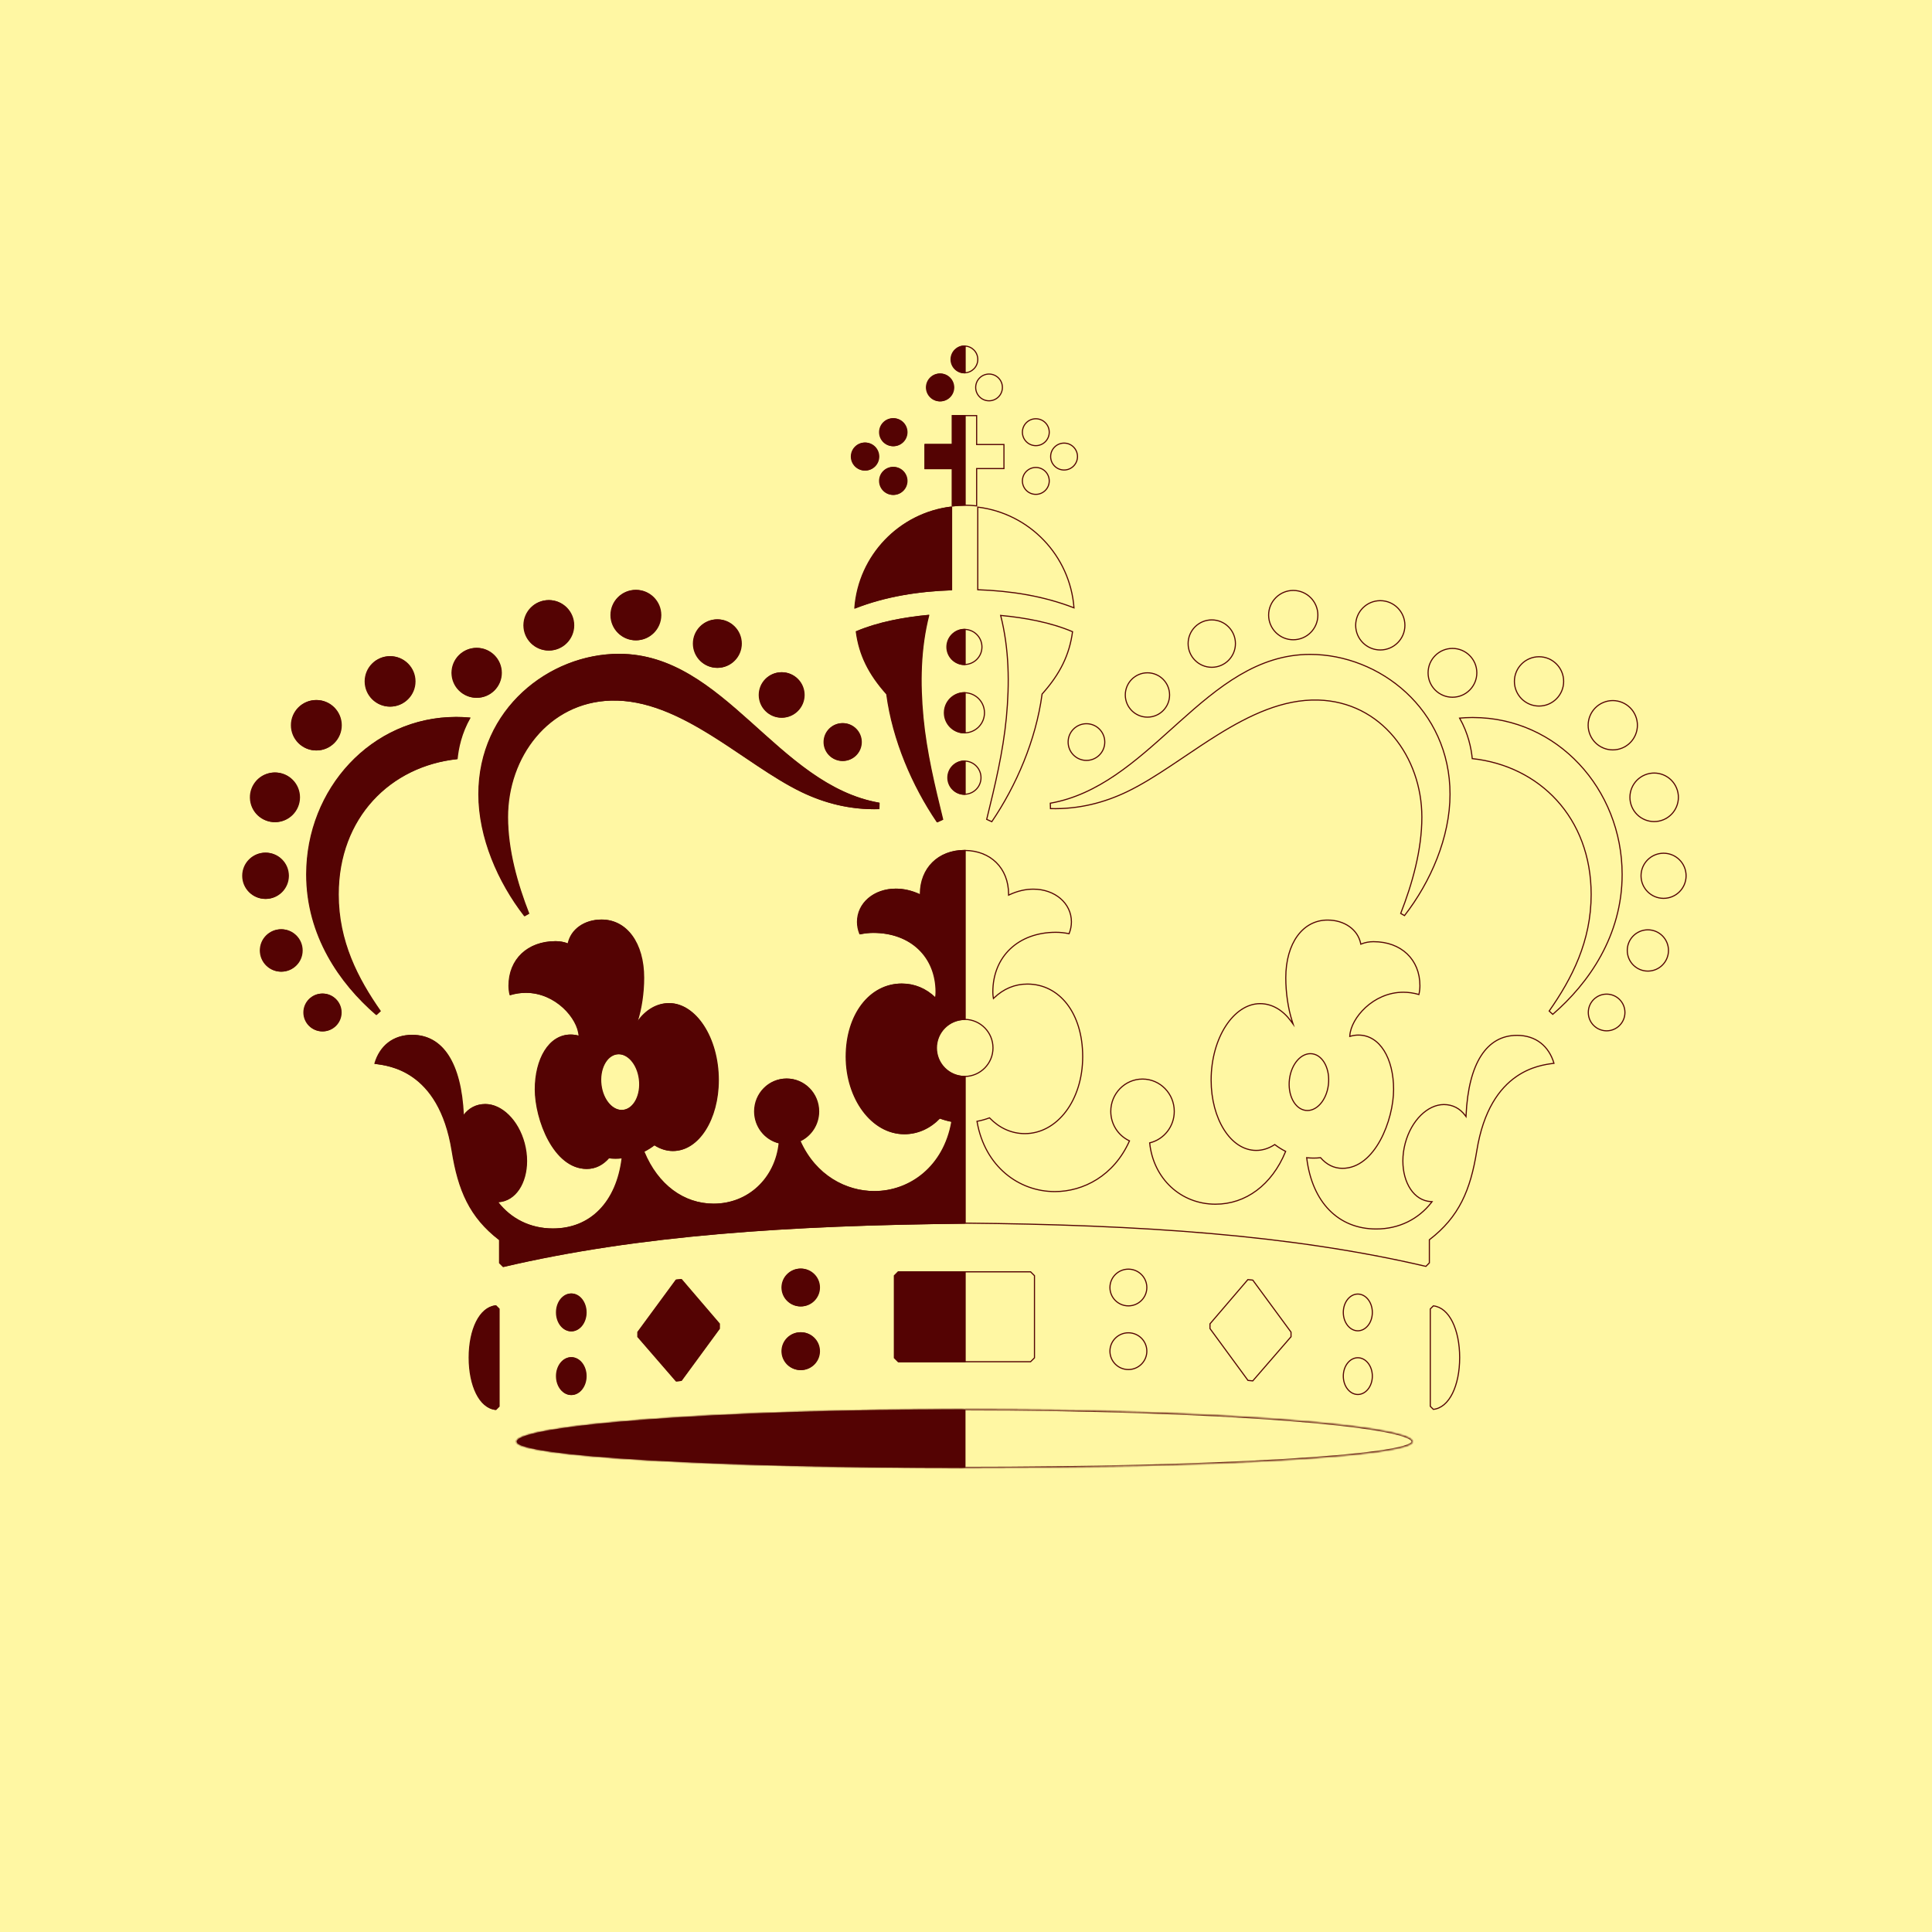 <svg width="915" height="915" viewBox="0 0 915 915" fill="none" xmlns="http://www.w3.org/2000/svg">
<rect width="915" height="915" fill="#FFF7A3"/>
<g clip-path="url(#clip0_4442_16930)">
<path d="M235.012 667.764L236.635 666.139V619.822L235.012 618.197C227.11 618.95 222.185 629.749 222.185 642.98C222.185 656.212 227.103 667.044 235.012 667.771V667.764ZM340.969 629.306V626.881L322.868 605.745L320.287 606.016L302.054 630.82V633.179L320.327 654.275L322.848 654.011L340.962 629.3L340.969 629.306ZM405.496 299.02C406.942 310.163 411.398 319.257 419.96 328.834C422.878 350.69 432.304 372.433 443.942 389.504L446.755 388.216C442.8 372.149 438.958 356.195 437.394 339.924C435.843 323.5 436.06 307.136 440.18 291.175C428.383 292.272 415.999 294.526 405.49 299.02H405.496ZM149.941 355.422C156.529 355.422 161.869 350.075 161.869 343.479C161.869 336.883 156.529 331.537 149.941 331.537C143.353 331.537 138.012 336.883 138.012 343.479C138.012 350.075 143.353 355.422 149.941 355.422ZM130.341 389.372C136.831 389.372 142.085 384.105 142.085 377.615C142.085 371.125 136.831 365.857 130.341 365.857C123.852 365.857 118.598 371.125 118.598 377.615C118.598 384.105 123.859 389.372 130.341 389.372ZM184.868 334.656C191.456 334.656 196.797 329.309 196.797 322.714C196.797 316.118 191.456 310.771 184.868 310.771C178.28 310.771 172.94 316.118 172.94 322.714C172.94 329.309 178.28 334.656 184.868 334.656ZM125.886 425.729C131.926 425.729 136.824 420.825 136.824 414.777C136.824 408.73 131.926 403.826 125.886 403.826C119.845 403.826 114.947 408.73 114.947 414.777C114.947 420.825 119.845 425.729 125.886 425.729ZM225.869 330.479C232.391 330.479 237.678 325.185 237.678 318.656C237.678 312.126 232.391 306.832 225.869 306.832C219.347 306.832 214.059 312.126 214.059 318.656C214.059 325.185 219.347 330.479 225.869 330.479ZM260.044 308.094C266.632 308.094 271.966 302.748 271.966 296.159C271.966 289.569 266.625 284.216 260.044 284.216C253.462 284.216 248.115 289.563 248.115 296.159C248.115 302.754 253.456 308.094 260.044 308.094ZM133.319 460.188C138.857 460.188 143.346 455.694 143.346 450.149C143.346 444.604 138.857 440.11 133.319 440.11C127.78 440.11 123.291 444.604 123.291 450.149C123.291 455.694 127.78 460.188 133.319 460.188ZM301.275 303.257C307.863 303.257 313.204 297.91 313.204 291.314C313.204 284.718 307.863 279.372 301.275 279.372C294.687 279.372 289.347 284.718 289.347 291.314C289.347 297.91 294.687 303.257 301.275 303.257ZM178.372 480.749L180.412 478.865C169.586 463.413 160.443 445.833 160.443 423.62C160.443 387.198 185.04 362.837 216.733 359.519C217.195 354.582 218.647 347.26 222.911 339.871C220.641 339.653 218.389 339.547 216.165 339.547C176.141 339.547 145.234 373.544 145.234 414.13C145.234 443.315 161.216 465.978 178.366 480.742L178.372 480.749ZM409.807 222.864C413.471 222.864 416.435 219.897 416.435 216.229C416.435 212.561 413.471 209.593 409.807 209.593C406.143 209.593 403.186 212.561 403.186 216.229C403.186 219.897 406.15 222.864 409.807 222.864ZM423.181 211.332C426.845 211.332 429.809 208.364 429.809 204.696C429.809 201.028 426.845 198.061 423.181 198.061C419.518 198.061 416.56 201.028 416.56 204.696C416.56 208.364 419.524 211.332 423.181 211.332ZM445.348 190.097C448.992 190.097 451.943 187.143 451.943 183.494C451.943 179.846 448.992 176.892 445.348 176.892C441.705 176.892 438.754 179.846 438.754 183.494C438.754 187.143 441.705 190.097 445.348 190.097ZM152.858 488.468C157.796 488.468 161.803 484.456 161.803 479.513C161.803 474.569 157.796 470.558 152.858 470.558C147.921 470.558 143.914 474.569 143.914 479.513C143.914 484.456 147.921 488.468 152.858 488.468ZM339.86 316.296C346.197 316.296 351.333 311.154 351.333 304.81C351.333 298.465 346.197 293.323 339.86 293.323C333.523 293.323 328.387 298.465 328.387 304.81C328.387 311.154 333.523 316.296 339.86 316.296ZM423.181 234.391C426.845 234.391 429.809 231.423 429.809 227.755C429.809 224.087 426.845 221.12 423.181 221.12C419.518 221.12 416.56 224.087 416.56 227.755C416.56 231.423 419.524 234.391 423.181 234.391ZM450.946 239.876C452.735 239.671 455.336 239.513 457 239.513V196.574H450.946V210.261H438.014V222.197H450.946V239.876ZM450.946 279.563V239.876C426.086 242.738 406.526 263.054 404.81 288.281C419.511 282.498 435.262 280.072 450.946 279.563ZM248.511 433.97L250.716 432.721C245.158 418.558 240.629 402.504 240.629 386.973C240.629 358.64 259.813 332.654 289.452 331.808C322.703 330.863 352.495 362.051 379.831 375.183C390.611 380.364 402.77 383.616 416.514 383.213L416.606 380.179C368.074 371.759 343.233 309.654 293.294 309.654C260.301 309.654 226.773 335.793 226.773 376.134C226.773 396.708 236.022 417.91 248.524 433.97H248.511ZM370.325 339.904C376.266 339.904 381.078 335.086 381.078 329.138C381.078 323.189 376.266 318.371 370.325 318.371C364.384 318.371 359.571 323.189 359.571 329.138C359.571 335.086 364.384 339.904 370.325 339.904ZM399.212 360.392C404.15 360.392 408.157 356.387 408.157 351.436C408.157 346.486 404.156 342.481 399.212 342.481C394.268 342.481 390.267 346.486 390.267 351.436C390.267 356.387 394.268 360.392 399.212 360.392ZM295.473 525.604C290.528 526.338 285.795 521.051 284.897 513.8C284 506.55 287.281 500.08 292.225 499.346C297.169 498.613 301.902 503.9 302.8 511.15C303.698 518.4 300.417 524.871 295.473 525.604ZM270.685 630.529C274.632 630.529 277.828 626.517 277.828 621.561C277.828 616.604 274.626 612.592 270.685 612.592C266.744 612.592 263.542 616.604 263.542 621.561C263.542 626.517 266.744 630.529 270.685 630.529ZM270.685 660.693C274.632 660.693 277.828 656.681 277.828 651.724C277.828 646.767 274.626 642.756 270.685 642.756C266.744 642.756 263.542 646.767 263.542 651.724C263.542 656.681 266.744 660.693 270.685 660.693ZM379.349 618.725C384.32 618.725 388.353 614.714 388.353 609.764C388.353 604.813 384.32 600.802 379.349 600.802C374.378 600.802 370.345 604.813 370.345 609.764C370.345 614.714 374.378 618.725 379.349 618.725ZM379.349 648.889C384.32 648.889 388.353 644.877 388.353 639.921C388.353 634.964 384.32 630.952 379.349 630.952C374.378 630.952 370.345 634.964 370.345 639.921C370.345 644.877 374.378 648.889 379.349 648.889ZM677.364 666.132L678.988 667.758C686.896 667.031 691.814 656.218 691.814 642.967C691.814 629.716 686.89 618.937 678.988 618.183L677.364 619.809V666.125V666.132ZM573.031 629.3L591.145 654.011L593.666 654.275L611.939 633.179V630.82L593.706 606.016L591.125 605.745L573.024 626.881V629.306L573.031 629.3ZM508.503 299.014C497.994 294.52 485.61 292.259 473.813 291.169C477.932 307.13 478.15 323.493 476.599 339.917C475.034 356.188 471.199 372.143 467.238 388.209L470.051 389.498C481.689 372.427 491.122 350.683 494.033 328.827C502.595 319.244 507.051 310.15 508.496 299.014H508.503ZM764.065 355.422C770.654 355.422 775.994 350.075 775.994 343.479C775.994 336.883 770.654 331.537 764.065 331.537C757.477 331.537 752.137 336.883 752.137 343.479C752.137 350.075 757.477 355.422 764.065 355.422ZM783.658 389.372C790.147 389.372 795.402 384.105 795.402 377.615C795.402 371.125 790.147 365.857 783.658 365.857C777.169 365.857 771.914 371.125 771.914 377.615C771.914 384.105 777.169 389.372 783.658 389.372ZM729.131 334.656C735.719 334.656 741.06 329.309 741.06 322.714C741.06 316.118 735.719 310.771 729.131 310.771C722.543 310.771 717.203 316.118 717.203 322.714C717.203 329.309 722.543 334.656 729.131 334.656ZM788.114 425.729C794.154 425.729 799.052 420.825 799.052 414.777C799.052 408.73 794.154 403.826 788.114 403.826C782.074 403.826 777.176 408.73 777.176 414.777C777.176 420.825 782.074 425.729 788.114 425.729ZM688.131 330.479C694.653 330.479 699.94 325.185 699.94 318.656C699.94 312.126 694.653 306.832 688.131 306.832C681.609 306.832 676.321 312.126 676.321 318.656C676.321 325.185 681.609 330.479 688.131 330.479ZM653.956 308.094C660.544 308.094 665.884 302.748 665.884 296.159C665.884 289.569 660.544 284.216 653.956 284.216C647.368 284.216 642.034 289.563 642.034 296.159C642.034 302.754 647.374 308.094 653.956 308.094ZM780.687 460.188C786.226 460.188 790.715 455.694 790.715 450.149C790.715 444.604 786.226 440.11 780.687 440.11C775.149 440.11 770.66 444.604 770.66 450.149C770.66 455.694 775.149 460.188 780.687 460.188ZM612.731 303.257C619.319 303.257 624.659 297.91 624.659 291.314C624.659 284.718 619.319 279.372 612.731 279.372C606.143 279.372 600.802 284.718 600.802 291.314C600.802 297.91 606.143 303.257 612.731 303.257ZM733.594 478.865L735.634 480.749C752.784 465.984 768.766 443.322 768.766 414.136C768.766 373.55 737.858 339.553 697.835 339.553C695.61 339.553 693.366 339.659 691.088 339.877C695.353 347.26 696.811 354.582 697.267 359.526C728.966 362.837 753.556 387.204 753.556 423.627C753.556 445.84 744.413 463.42 733.587 478.872L733.594 478.865ZM504.192 222.864C507.849 222.864 510.813 219.897 510.813 216.229C510.813 212.561 507.849 209.593 504.192 209.593C500.535 209.593 497.565 212.561 497.565 216.229C497.565 219.897 500.529 222.864 504.192 222.864ZM457 176.833V163.621C453.356 163.621 450.405 166.575 450.405 170.224C450.405 173.872 453.356 176.826 457 176.826V176.833ZM457 163.628V176.833C460.644 176.833 463.594 173.878 463.594 170.23C463.594 166.582 460.644 163.628 457 163.628ZM490.818 211.338C494.475 211.338 497.439 208.371 497.439 204.703C497.439 201.035 494.475 198.067 490.818 198.067C487.161 198.067 484.19 201.035 484.19 204.703C484.19 208.371 487.154 211.338 490.818 211.338ZM468.651 190.103C472.295 190.103 475.246 187.149 475.246 183.501C475.246 179.853 472.295 176.899 468.651 176.899C465.007 176.899 462.056 179.853 462.056 183.501C462.056 187.149 465.007 190.103 468.651 190.103ZM761.134 488.481C766.072 488.481 770.079 484.47 770.079 479.526C770.079 474.582 766.072 470.571 761.134 470.571C756.197 470.571 752.19 474.582 752.19 479.526C752.19 484.47 756.197 488.481 761.134 488.481ZM574.14 316.309C580.477 316.309 585.613 311.168 585.613 304.823C585.613 298.478 580.477 293.336 574.14 293.336C567.802 293.336 562.667 298.478 562.667 304.823C562.667 311.168 567.802 316.309 574.14 316.309ZM490.818 234.404C494.475 234.404 497.439 231.436 497.439 227.768C497.439 224.1 494.475 221.133 490.818 221.133C487.161 221.133 484.19 224.1 484.19 227.768C484.19 231.436 487.154 234.404 490.818 234.404ZM463.053 239.889V279.576C478.738 280.085 494.488 282.511 509.19 288.294C507.473 263.067 487.92 242.751 463.053 239.889ZM463.053 239.889V222.21H475.985V210.274H463.053V196.587H457V239.526C458.663 239.526 461.264 239.684 463.053 239.889ZM663.283 432.734L665.488 433.983C677.991 417.923 687.24 396.721 687.24 376.148C687.24 335.813 653.705 309.667 620.718 309.667C570.78 309.667 545.939 371.772 497.406 380.192L497.499 383.226C511.243 383.629 523.402 380.377 534.182 375.196C561.518 362.064 591.31 330.876 624.56 331.821C654.194 332.66 673.377 358.654 673.384 386.986C673.384 402.518 668.855 418.571 663.297 432.734H663.283ZM543.675 339.924C549.609 339.924 554.428 335.106 554.428 329.157C554.428 323.209 549.616 318.391 543.675 318.391C537.734 318.391 532.921 323.209 532.921 329.157C532.921 335.106 537.734 339.924 543.675 339.924ZM514.787 360.411C519.725 360.411 523.732 356.406 523.732 351.456C523.732 346.506 519.732 342.501 514.787 342.501C509.843 342.501 505.843 346.506 505.843 351.456C505.843 356.406 509.843 360.411 514.787 360.411ZM457.006 315.001V297.837C452.273 297.837 448.438 301.677 448.438 306.422C448.438 311.168 452.273 315.001 457.006 315.001ZM457.006 297.837V315.001C461.739 315.001 465.575 311.161 465.575 306.422C465.575 301.684 461.739 297.837 457.006 297.837ZM457.006 347.359V327.816C451.613 327.816 447.25 332.191 447.25 337.584C447.25 342.977 451.62 347.352 457.006 347.352V347.359ZM457.006 327.816V347.359C462.4 347.359 466.763 342.983 466.763 337.591C466.763 332.198 462.393 327.822 457.006 327.822V327.816ZM618.533 525.617C613.589 524.884 610.308 518.414 611.206 511.163C612.104 503.913 616.837 498.626 621.781 499.36C626.726 500.093 630.006 506.564 629.109 513.814C628.211 521.064 623.478 526.351 618.533 525.617ZM457.006 376.438V360.18C452.517 360.18 448.887 363.822 448.887 368.309C448.887 372.797 452.517 376.438 457.006 376.438ZM457.006 360.18V376.438C461.495 376.438 465.126 372.797 465.126 368.309C465.126 363.822 461.495 360.18 457.006 360.18ZM643.321 630.549C647.269 630.549 650.464 626.537 650.464 621.58C650.464 616.624 647.262 612.612 643.321 612.612C639.38 612.612 636.179 616.624 636.179 621.58C636.179 626.537 639.38 630.549 643.321 630.549ZM457.006 579.56V509.577C449.692 509.577 443.764 503.642 443.764 496.32C443.764 488.997 449.692 483.062 457.006 483.062V402.531C444.53 402.531 435.843 411.023 435.843 423.541C431.869 421.684 428.027 420.864 424.403 420.864C413.992 420.864 406.091 427.658 406.091 436.607C406.091 438.55 406.46 440.506 407.292 442.535C409.583 442.053 411.715 441.828 413.708 441.828C431.341 441.828 443.309 453.169 443.309 469.877C443.309 470.756 443.243 471.589 443.104 472.375C438.622 468.073 433.229 465.812 427.221 465.812C411.92 465.812 400.75 480.504 400.75 500.444C400.75 520.383 412.916 537.177 428.423 537.177C434.899 537.177 440.721 534.401 445.216 529.741C447.005 530.409 448.86 530.931 450.768 531.295C447.058 552.377 431.083 564.095 414.217 564.095C400.777 564.095 386.491 556.653 379.204 540.461C384.392 537.97 387.983 532.596 387.983 526.371C387.983 517.772 381.131 510.8 372.681 510.8C364.232 510.8 357.38 517.772 357.38 526.371C357.38 533.68 362.331 539.814 369.005 541.492C367.216 558.035 354.488 570.063 338.111 570.063C323.918 570.063 311.679 561.035 305.236 545.444C306.926 544.585 308.543 543.568 310.068 542.411C312.795 544.162 315.759 545.127 318.815 545.127C331.186 545.127 340.454 529.92 340.454 511.586C340.454 491.277 329.568 475.085 317.019 475.085C311.118 475.085 305.929 478.323 302.107 483.571C303.955 477.828 305.097 470.306 305.097 463.07C305.097 446.646 296.991 435.503 285.043 435.503C276.93 435.503 270.487 440.083 269.094 446.825C267.272 446.091 265.298 445.741 263.272 445.741C250.029 445.741 241.039 454.273 241.039 466.843C241.039 468.31 241.217 469.817 241.593 471.357C244.207 470.564 246.742 470.214 249.165 470.214C263.384 470.214 273.748 482.454 274.23 490.51C272.969 490.153 271.702 489.968 270.441 489.968C259.971 489.968 253.502 501.66 253.502 515.942C253.502 530.224 262.328 553.62 278.019 553.62C282.178 553.62 285.716 551.736 288.469 548.577C289.452 548.696 290.495 548.762 291.611 548.762C292.628 548.762 293.631 548.709 294.628 548.61C292.06 569.237 279.808 581.807 262.024 581.807C251.198 581.807 242.141 577.148 236.074 569.376C244.405 568.92 249.647 560.242 249.647 549.866C249.647 547.117 249.277 544.235 248.505 541.347C245.56 530.389 237.725 522.875 229.968 522.875C225.691 522.875 222.172 524.778 219.703 528.089C218.568 503.457 209.867 490.107 195.351 490.107C186.287 490.107 179.911 495.315 177.488 503.834C183.337 504.667 207.913 506.312 214.132 545.121C217.115 563.738 222.515 576.507 236.583 587.313V598.251L238.405 600.075C302.497 585.059 374.041 580.347 457.026 579.567L457.006 579.56ZM643.321 660.706C647.269 660.706 650.464 656.694 650.464 651.737C650.464 646.781 647.262 642.769 643.321 642.769C639.38 642.769 636.179 646.781 636.179 651.737C636.179 656.694 639.38 660.706 643.321 660.706ZM485.59 537.17C501.096 537.17 513.263 521.249 513.263 500.437C513.263 479.625 502.093 465.806 486.791 465.806C480.784 465.806 475.398 468.073 470.909 472.368C470.77 471.575 470.704 470.749 470.704 469.87C470.704 453.163 482.672 441.822 500.304 441.822C502.298 441.822 504.43 442.046 506.721 442.529C507.546 440.5 507.922 438.543 507.922 436.6C507.922 427.658 500.014 420.858 489.61 420.858C485.993 420.858 482.144 421.677 478.17 423.534C478.17 411.017 469.483 402.524 457.006 402.524V483.055C464.321 483.055 470.249 488.99 470.249 496.313C470.249 503.636 464.321 509.571 457.006 509.571V579.554C539.991 580.333 611.536 585.046 675.628 600.061L677.45 598.237V587.299C691.511 576.494 696.917 563.718 699.901 545.107C706.119 506.293 730.696 504.654 736.545 503.821C734.122 495.302 727.745 490.094 718.682 490.094C704.165 490.094 695.465 503.444 694.329 528.076C691.86 524.765 688.342 522.861 684.064 522.861C676.308 522.861 668.472 530.383 665.528 541.334C664.749 544.222 664.386 547.103 664.386 549.853C664.386 560.229 669.621 568.906 677.958 569.363C671.892 577.135 662.828 581.794 652.009 581.794C634.225 581.794 621.973 569.224 619.405 548.597C620.402 548.696 621.405 548.749 622.422 548.749C623.537 548.749 624.58 548.69 625.564 548.564C628.316 551.723 631.855 553.607 636.014 553.607C651.705 553.607 660.531 530.521 660.531 515.929C660.531 501.336 654.055 489.955 643.592 489.955C642.331 489.955 641.064 490.14 639.803 490.497C640.285 482.447 650.642 470.201 664.868 470.201C667.291 470.201 669.825 470.558 672.44 471.344C672.816 469.804 672.994 468.297 672.994 466.83C672.994 454.26 664.003 445.727 650.761 445.727C648.734 445.727 646.76 446.071 644.938 446.811C643.552 440.064 637.103 435.49 628.99 435.49C617.041 435.49 608.935 446.633 608.935 463.056C608.935 470.293 610.077 477.814 611.925 483.558C608.11 478.31 602.915 475.072 597.013 475.072C584.464 475.072 573.579 491.27 573.579 511.573C573.579 529.913 582.847 545.114 595.218 545.114C598.274 545.114 601.238 544.149 603.964 542.398C605.489 543.554 607.107 544.572 608.796 545.431C602.354 561.022 590.115 570.05 575.922 570.05C559.544 570.05 546.817 558.021 545.028 541.479C551.702 539.8 556.653 533.667 556.653 526.358C556.653 517.759 549.801 510.787 541.351 510.787C532.901 510.787 526.049 517.759 526.049 526.358C526.049 532.583 529.64 537.956 534.829 540.448C527.541 556.64 513.263 564.082 499.816 564.082C482.949 564.082 466.974 552.364 463.264 531.281C465.172 530.924 467.027 530.402 468.816 529.728C473.312 534.381 479.127 537.163 485.61 537.163L485.59 537.17ZM534.657 618.732C539.635 618.732 543.662 614.72 543.662 609.77C543.662 604.82 539.628 600.808 534.657 600.808C529.687 600.808 525.653 604.82 525.653 609.77C525.653 614.72 529.687 618.732 534.657 618.732ZM534.657 648.896C539.635 648.896 543.662 644.884 543.662 639.927C543.662 634.97 539.628 630.959 534.657 630.959C529.687 630.959 525.653 634.97 525.653 639.927C525.653 644.884 529.687 648.896 534.657 648.896ZM457.006 695.218V667.454C339.774 667.454 244.742 675.041 244.742 682.787C244.742 689.653 339.774 695.225 457.006 695.225V695.218ZM457.006 667.454V695.218C574.239 695.218 669.271 689.647 669.271 682.78C669.271 675.034 574.239 667.447 457.006 667.447V667.454ZM457.006 645.181V602.071H425.551L423.564 604.06V643.192L425.551 645.181H457.006ZM457.006 645.181H488.462L490.449 643.192V604.06L488.462 602.071H457.006V645.181Z" fill="#540303"/>
</g>
<path d="M451.433 183.483C451.433 186.983 448.599 189.82 445.104 189.82C441.61 189.82 438.776 186.983 438.776 183.483C438.776 179.984 441.61 177.147 445.104 177.147C448.599 177.147 451.433 179.984 451.433 183.483Z" stroke="#540303" stroke-width="0.532" stroke-miterlimit="10"/>
<path d="M457.02 376.16V360.442C461.238 360.583 464.607 364.049 464.607 368.301C464.607 372.553 461.238 376.019 457.02 376.16Z" stroke="#540303" stroke-width="0.532" stroke-miterlimit="10"/>
<path d="M429.298 204.692C429.298 208.213 426.453 211.062 422.937 211.062C419.427 211.062 416.581 208.214 416.581 204.692C416.581 201.17 419.42 198.323 422.937 198.323C426.453 198.323 429.298 201.171 429.298 204.692Z" stroke="#540303" stroke-width="0.532" stroke-miterlimit="10"/>
<path d="M463.074 279.301V240.17C487.535 243.128 506.761 263.071 508.648 287.874C494.104 282.219 478.554 279.824 463.074 279.301Z" stroke="#540303" stroke-width="0.532" stroke-miterlimit="10"/>
<path d="M457.027 347.086V328.082C462.143 328.223 466.251 332.417 466.251 337.581V337.587C466.251 342.745 462.149 346.945 457.027 347.086Z" stroke="#540303" stroke-width="0.532" stroke-miterlimit="10"/>
<path d="M457.02 314.712V298.089C461.482 298.229 465.056 301.9 465.056 306.403C465.056 310.906 461.483 314.571 457.02 314.712Z" stroke="#540303" stroke-width="0.532" stroke-miterlimit="10"/>
<path d="M429.298 227.759C429.298 231.28 426.453 234.128 422.937 234.128C419.427 234.128 416.581 231.28 416.581 227.759C416.581 224.237 419.42 221.389 422.937 221.389C426.453 221.389 429.298 224.237 429.298 227.759Z" stroke="#540303" stroke-width="0.532" stroke-miterlimit="10"/>
<path d="M312.693 291.31C312.693 297.759 307.471 302.986 301.03 302.986C294.589 302.986 289.368 297.759 289.368 291.31C289.368 284.861 294.589 279.633 301.03 279.633C307.471 279.633 312.693 284.861 312.693 291.31Z" stroke="#540303" stroke-width="0.532" stroke-miterlimit="10"/>
<path d="M350.822 304.807C350.822 311.004 345.804 316.027 339.615 316.027C333.425 316.027 328.408 311.004 328.408 304.807C328.408 298.61 333.425 293.586 339.615 293.586C345.804 293.586 350.822 298.61 350.822 304.807Z" stroke="#540303" stroke-width="0.532" stroke-miterlimit="10"/>
<path d="M380.567 329.139C380.567 334.941 375.874 339.639 370.08 339.639C364.286 339.639 359.592 334.941 359.592 329.139C359.592 323.338 364.286 318.639 370.08 318.639C375.874 318.639 380.567 323.338 380.567 329.139Z" stroke="#540303" stroke-width="0.532" stroke-miterlimit="10"/>
<path d="M271.461 296.153C271.461 302.596 266.246 307.823 259.805 307.823C253.364 307.823 248.143 302.602 248.143 296.153C248.143 289.704 253.371 284.477 259.805 284.477C266.24 284.477 271.461 289.711 271.461 296.153Z" stroke="#540303" stroke-width="0.532" stroke-miterlimit="10"/>
<path d="M415.923 216.225C415.923 219.747 413.078 222.595 409.562 222.595C406.052 222.595 403.206 219.747 403.206 216.225C403.206 212.704 406.045 209.856 409.562 209.856C413.078 209.856 415.923 212.704 415.923 216.225Z" stroke="#540303" stroke-width="0.532" stroke-miterlimit="10"/>
<path d="M407.653 351.442C407.653 356.241 403.767 360.131 398.974 360.131C394.181 360.131 390.295 356.241 390.295 351.442C390.295 346.642 394.181 342.752 398.974 342.752C403.767 342.752 407.653 346.642 407.653 351.442Z" stroke="#540303" stroke-width="0.532" stroke-miterlimit="10"/>
<path d="M248.345 433.614C235.941 417.61 226.794 396.549 226.794 376.129C226.794 335.953 260.183 309.914 293.05 309.914C317.904 309.914 336.528 325.365 355.055 341.952C356.183 342.961 357.31 343.975 358.438 344.989C375.762 360.568 393.326 376.362 416.089 380.396L416.011 382.948C402.418 383.303 390.383 380.072 379.701 374.937L379.586 375.177L379.701 374.937C372.885 371.663 365.91 367.26 358.755 362.505C356.684 361.129 354.598 359.723 352.497 358.307C347.341 354.833 342.094 351.297 336.755 347.984C321.726 338.659 305.908 331.061 289.2 331.536C259.381 332.387 240.118 358.528 240.118 386.967C240.118 402.468 244.614 418.473 250.139 432.597L248.345 433.614Z" stroke="#540303" stroke-width="0.532" stroke-miterlimit="10"/>
<path d="M405.541 299.17C415.861 294.793 427.984 292.564 439.582 291.462C435.544 307.347 435.342 323.62 436.883 339.935L436.883 339.936C438.443 356.157 442.263 372.06 446.198 388.052L443.79 389.156C432.229 372.141 422.879 350.514 419.978 328.785L419.967 328.704L419.913 328.643C411.431 319.157 407.005 310.162 405.541 299.17Z" stroke="#540303" stroke-width="0.532" stroke-miterlimit="10"/>
<path d="M665.367 296.153C665.367 302.596 660.145 307.823 653.704 307.823C647.27 307.823 642.048 302.603 642.048 296.153C642.048 289.704 647.263 284.477 653.704 284.477C660.145 284.477 665.367 289.711 665.367 296.153Z" stroke="#540303" stroke-width="0.532" stroke-miterlimit="10"/>
<path d="M699.43 318.652C699.43 325.035 694.261 330.209 687.886 330.209C681.511 330.209 676.342 325.035 676.342 318.652C676.342 312.268 681.511 307.094 687.886 307.094C694.261 307.094 699.43 312.268 699.43 318.652Z" stroke="#540303" stroke-width="0.532" stroke-miterlimit="10"/>
<path d="M497.506 382.956L497.428 380.406C520.197 376.376 537.765 360.578 555.092 344.997C556.22 343.982 557.347 342.969 558.475 341.959C577.002 325.373 595.626 309.922 620.481 309.922C653.34 309.922 686.736 335.967 686.736 376.136C686.736 396.559 677.587 417.622 665.182 433.627L663.378 432.605C668.903 418.481 673.399 402.475 673.399 386.975C673.392 358.536 654.129 332.388 624.317 331.544C607.609 331.069 591.791 338.667 576.762 347.992C571.423 351.305 566.176 354.841 561.021 358.315C558.919 359.731 556.833 361.137 554.762 362.513C547.607 367.268 540.632 371.67 533.816 374.945L533.816 374.945C523.134 380.079 511.098 383.311 497.506 382.956Z" stroke="#540303" stroke-width="0.532" stroke-miterlimit="10"/>
<path d="M476.612 339.935C478.153 323.62 477.952 307.347 473.913 291.462C485.513 292.558 497.639 294.794 507.961 299.173C506.496 310.156 502.07 319.151 493.589 328.643L493.535 328.704L493.524 328.785C490.63 350.514 481.272 372.141 469.712 389.156L467.298 388.05C471.239 372.058 475.052 356.156 476.612 339.936L476.612 339.935Z" stroke="#540303" stroke-width="0.532" stroke-miterlimit="10"/>
<path d="M237.174 318.652C237.174 325.035 232.005 330.209 225.63 330.209C219.255 330.209 214.086 325.035 214.086 318.652C214.086 312.268 219.255 307.094 225.63 307.094C232.005 307.094 237.174 312.268 237.174 318.652Z" stroke="#540303" stroke-width="0.532" stroke-miterlimit="10"/>
<path d="M462.807 221.927H462.541V222.194V239.576C460.859 239.396 458.601 239.259 457.02 239.244V196.836H462.541V210.258V210.524H462.807H475.473V221.927H462.807Z" stroke="#540303" stroke-width="0.532" stroke-miterlimit="10"/>
<path d="M794.018 373.214C796.444 379.077 793.663 385.799 787.807 388.228C781.95 390.656 775.236 387.872 772.81 382.009C770.384 376.145 773.166 369.423 779.022 366.994C784.878 364.566 791.592 367.35 794.018 373.214Z" stroke="#540303" stroke-width="0.532" stroke-miterlimit="10"/>
<path d="M740.548 322.71C740.548 329.159 735.326 334.387 728.886 334.387C722.445 334.387 717.223 329.159 717.223 322.71C717.223 316.261 722.445 311.034 728.886 311.034C735.326 311.034 740.548 316.261 740.548 322.71Z" stroke="#540303" stroke-width="0.532" stroke-miterlimit="10"/>
<path d="M624.149 291.31C624.149 297.759 618.927 302.986 612.486 302.986C606.045 302.986 600.824 297.759 600.824 291.31C600.824 284.861 606.045 279.633 612.486 279.633C618.927 279.633 624.149 284.861 624.149 291.31Z" stroke="#540303" stroke-width="0.532" stroke-miterlimit="10"/>
<path d="M774.593 339.007C777.058 344.965 774.232 351.795 768.281 354.263C762.33 356.73 755.508 353.901 753.043 347.943C750.578 341.985 753.404 335.155 759.355 332.687C765.305 330.22 772.128 333.049 774.593 339.007Z" stroke="#540303" stroke-width="0.532" stroke-miterlimit="10"/>
<path d="M496.928 227.759C496.928 231.28 494.083 234.128 490.573 234.128C487.057 234.128 484.211 231.28 484.211 227.759C484.211 224.237 487.063 221.389 490.573 221.389C494.083 221.389 496.928 224.237 496.928 227.759Z" stroke="#540303" stroke-width="0.532" stroke-miterlimit="10"/>
<path d="M496.928 204.692C496.928 208.214 494.083 211.062 490.573 211.062C487.057 211.062 484.211 208.213 484.211 204.692C484.211 201.171 487.063 198.323 490.573 198.323C494.083 198.323 496.928 201.171 496.928 204.692Z" stroke="#540303" stroke-width="0.532" stroke-miterlimit="10"/>
<path d="M474.741 183.483C474.741 186.983 471.907 189.82 468.412 189.82C464.917 189.82 462.083 186.983 462.083 183.483C462.083 179.984 464.917 177.147 468.412 177.147C471.907 177.147 474.741 179.984 474.741 183.483Z" stroke="#540303" stroke-width="0.532" stroke-miterlimit="10"/>
<path d="M457.02 176.55V163.889C460.393 164.028 463.083 166.807 463.083 170.22C463.083 173.632 460.393 176.411 457.02 176.55Z" stroke="#540303" stroke-width="0.532" stroke-miterlimit="10"/>
<path d="M510.302 216.225C510.302 219.747 507.457 222.595 503.947 222.595C500.431 222.595 497.585 219.747 497.585 216.225C497.585 212.704 500.437 209.856 503.947 209.856C507.457 209.856 510.302 212.704 510.302 216.225Z" stroke="#540303" stroke-width="0.532" stroke-miterlimit="10"/>
<path d="M553.917 329.139C553.917 334.941 549.217 339.639 543.429 339.639C537.635 339.639 532.942 334.941 532.942 329.139C532.942 323.338 537.635 318.639 543.429 318.639C549.223 318.639 553.917 323.338 553.917 329.139Z" stroke="#540303" stroke-width="0.532" stroke-miterlimit="10"/>
<path d="M585.108 304.807C585.108 311.004 580.09 316.027 573.901 316.027C567.712 316.027 562.694 311.004 562.694 304.807C562.694 298.61 567.712 293.586 573.901 293.586C580.09 293.586 585.108 298.61 585.108 304.807Z" stroke="#540303" stroke-width="0.532" stroke-miterlimit="10"/>
<path d="M523.221 351.442C523.221 356.241 519.335 360.131 514.542 360.131C509.75 360.131 505.864 356.241 505.864 351.442C505.864 346.642 509.75 342.752 514.542 342.752C519.335 342.752 523.221 346.642 523.221 351.442Z" stroke="#540303" stroke-width="0.532" stroke-miterlimit="10"/>
<path d="M488.099 602.332L489.93 604.166V643.078L488.099 644.911H457.02V602.332H488.099Z" stroke="#540303" stroke-width="0.532" stroke-miterlimit="10"/>
<path d="M593.322 606.265L611.434 630.904V633.077L593.31 653.994L591.044 653.762L573.051 629.216V626.97L590.997 606.021L593.322 606.265Z" stroke="#540303" stroke-width="0.532" stroke-miterlimit="10"/>
<path d="M456.488 176.55C453.115 176.411 450.425 173.632 450.425 170.22C450.425 166.807 453.115 164.028 456.488 163.889V176.55Z" stroke="#540303" stroke-width="0.532" stroke-miterlimit="10"/>
<path d="M543.144 639.918C543.144 644.727 539.237 648.62 534.406 648.62C529.581 648.62 525.667 644.726 525.667 639.918C525.667 635.109 529.581 631.215 534.406 631.215C539.23 631.215 543.144 635.109 543.144 639.918Z" stroke="#540303" stroke-width="0.532" stroke-miterlimit="10"/>
<path d="M543.144 609.767C543.144 614.569 539.237 618.462 534.406 618.462C529.58 618.462 525.667 614.569 525.667 609.767C525.667 604.965 529.58 601.071 534.406 601.071C539.231 601.071 543.144 604.965 543.144 609.767Z" stroke="#540303" stroke-width="0.532" stroke-miterlimit="10"/>
<mask id="path-40-inside-1_4442_16930" fill="white">
<path d="M456.754 695.213C573.986 695.213 669.018 689.641 669.018 682.774C669.018 675.029 573.986 667.441 456.754 667.441"/>
</mask>
<path d="M456.754 695.745C515.377 695.745 568.454 694.352 606.879 692.1C626.09 690.974 641.649 689.633 652.411 688.142C657.788 687.397 661.988 686.612 664.852 685.792C666.281 685.383 667.408 684.957 668.188 684.507C668.579 684.281 668.908 684.036 669.145 683.762C669.384 683.485 669.551 683.153 669.551 682.774H668.486C668.486 682.825 668.467 682.919 668.34 683.066C668.21 683.216 667.991 683.392 667.657 683.585C666.988 683.97 665.959 684.368 664.56 684.769C661.769 685.568 657.629 686.345 652.265 687.088C641.545 688.573 626.019 689.912 606.817 691.037C568.418 693.288 515.363 694.68 456.754 694.68V695.745ZM669.551 682.774C669.551 682.004 668.97 681.382 668.217 680.882C667.435 680.363 666.306 679.867 664.875 679.387C662.008 678.425 657.804 677.488 652.426 676.586C641.661 674.781 626.1 673.106 606.888 671.673C568.46 668.806 515.38 666.909 456.754 666.909V667.974C515.36 667.974 568.413 669.87 606.809 672.734C626.009 674.166 641.533 675.839 652.25 677.636C657.612 678.534 661.75 679.461 664.537 680.396C665.934 680.865 666.961 681.326 667.628 681.769C668.325 682.231 668.486 682.576 668.486 682.774H669.551Z" fill="#540303" mask="url(#path-40-inside-1_4442_16930)"/>
<path d="M456.489 314.712C452.026 314.571 448.453 310.906 448.453 306.403C448.453 301.894 452.026 298.229 456.489 298.089V314.712Z" stroke="#540303" stroke-width="0.532" stroke-miterlimit="10"/>
<path d="M450.7 210.53H450.967V210.264V210.258V196.836H456.488V239.251C454.907 239.265 452.649 239.403 450.967 239.582V222.2V221.934H450.7H438.035V210.53H450.7Z" stroke="#540303" stroke-width="0.532" stroke-miterlimit="10"/>
<path d="M450.436 279.301C434.955 279.824 419.405 282.219 404.861 287.874C406.748 263.071 425.981 243.128 450.436 240.17V279.301Z" stroke="#540303" stroke-width="0.532" stroke-miterlimit="10"/>
<path d="M752.218 479.51C752.218 474.713 756.106 470.821 760.896 470.821C765.687 470.821 769.575 474.713 769.575 479.51C769.575 484.307 765.687 488.199 760.896 488.199C756.106 488.199 752.218 484.307 752.218 479.51Z" stroke="#540303" stroke-width="0.532" stroke-miterlimit="10"/>
<path d="M691.279 340.099C693.188 339.928 695.074 339.835 696.945 339.818L696.941 339.821H697.583C737.444 339.821 768.248 373.683 768.248 414.138C768.248 443.118 752.434 465.657 735.388 480.394L733.693 478.829C744.475 463.404 753.577 445.823 753.577 423.622C753.577 387.143 728.993 362.693 697.266 359.28C696.794 354.396 695.349 347.294 691.279 340.099Z" stroke="#540303" stroke-width="0.532" stroke-miterlimit="10"/>
<path d="M770.674 450.139C770.674 444.74 775.044 440.366 780.436 440.366C785.827 440.366 790.197 444.74 790.197 450.139C790.197 455.537 785.827 459.912 780.436 459.912C775.044 459.912 770.674 455.537 770.674 450.139Z" stroke="#540303" stroke-width="0.532" stroke-miterlimit="10"/>
<path d="M777.196 414.773C777.196 408.873 781.975 404.088 787.868 404.088C793.761 404.088 798.54 408.873 798.54 414.773C798.54 420.674 793.761 425.459 787.868 425.459C781.975 425.459 777.196 420.674 777.196 414.773Z" stroke="#540303" stroke-width="0.532" stroke-miterlimit="10"/>
<path d="M649.946 621.568C649.946 626.438 646.817 630.27 643.069 630.27C639.328 630.27 636.193 626.437 636.193 621.568C636.193 616.699 639.328 612.866 643.069 612.866C646.81 612.866 649.946 616.699 649.946 621.568Z" stroke="#540303" stroke-width="0.532" stroke-miterlimit="10"/>
<path d="M649.946 651.728C649.946 656.598 646.817 660.431 643.069 660.431C639.328 660.431 636.193 656.598 636.193 651.728C636.193 646.859 639.328 643.026 643.069 643.026C646.81 643.026 649.946 646.859 649.946 651.728Z" stroke="#540303" stroke-width="0.532" stroke-miterlimit="10"/>
<path d="M677.385 619.922L678.848 618.458C682.613 618.873 685.709 621.652 687.881 626.004C690.077 630.403 691.303 636.367 691.303 642.964C691.303 649.56 690.079 655.533 687.884 659.937C685.711 664.296 682.612 667.077 678.842 667.477L677.385 666.018V619.922Z" stroke="#540303" stroke-width="0.532" stroke-miterlimit="10"/>
<path d="M456.489 347.08C451.372 346.939 447.264 342.745 447.264 337.581V337.575C447.264 332.417 451.366 328.217 456.489 328.076V347.08Z" stroke="#540303" stroke-width="0.532" stroke-miterlimit="10"/>
<path d="M236.125 666.025L234.668 667.484C230.897 667.084 227.799 664.303 225.626 659.944C223.432 655.541 222.207 649.569 222.206 642.974C222.207 636.389 223.433 630.426 225.629 626.025C227.802 621.668 230.901 618.884 234.668 618.471L236.125 619.929V666.025Z" stroke="#540303" stroke-width="0.532" stroke-miterlimit="10"/>
<path d="M123.313 450.139C123.313 444.74 127.683 440.366 133.074 440.366C138.465 440.366 142.836 444.74 142.836 450.139C142.836 455.537 138.465 459.912 133.074 459.912C127.683 459.912 123.313 455.537 123.313 450.139Z" stroke="#540303" stroke-width="0.532" stroke-miterlimit="10"/>
<mask id="path-55-inside-2_4442_16930" fill="white">
<path d="M456.755 667.445C339.522 667.445 244.49 675.032 244.49 682.778C244.49 689.645 339.522 695.216 456.755 695.216"/>
</mask>
<path d="M456.755 666.913C398.129 666.913 345.049 668.81 306.621 671.676C287.409 673.109 271.848 674.785 261.083 676.59C255.704 677.492 251.501 678.429 248.633 679.391C247.203 679.871 246.074 680.367 245.292 680.886C244.539 681.386 243.958 682.008 243.958 682.778H245.022C245.022 682.58 245.184 682.235 245.88 681.773C246.548 681.33 247.575 680.869 248.972 680.4C251.759 679.465 255.896 678.538 261.259 677.64C271.976 675.843 287.5 674.17 306.7 672.738C345.096 669.874 398.148 667.977 456.755 667.977V666.913ZM243.958 682.778C243.958 683.157 244.124 683.489 244.364 683.766C244.601 684.04 244.93 684.285 245.32 684.51C246.101 684.961 247.228 685.387 248.656 685.796C251.52 686.616 255.72 687.401 261.098 688.146C271.86 689.637 287.419 690.978 306.629 692.104C345.055 694.356 398.132 695.749 456.755 695.749V694.684C398.146 694.684 345.09 693.292 306.691 691.041C287.49 689.916 271.964 688.577 261.244 687.092C255.88 686.349 251.74 685.572 248.949 684.773C247.55 684.372 246.521 683.974 245.852 683.589C245.518 683.396 245.299 683.22 245.169 683.07C245.042 682.923 245.022 682.829 245.022 682.778H243.958Z" fill="#540303" mask="url(#path-55-inside-2_4442_16930)"/>
<path d="M215.92 339.809C218.002 339.809 220.108 339.902 222.231 340.093C218.161 347.295 216.722 354.396 216.244 359.274C184.524 362.693 159.933 387.137 159.933 423.616C159.933 445.813 169.032 463.392 179.811 478.816L178.115 480.382C161.069 465.644 145.255 443.106 145.255 414.126C145.255 373.67 176.059 339.809 215.92 339.809Z" stroke="#540303" stroke-width="0.532" stroke-miterlimit="10"/>
<path d="M196.285 322.71C196.285 329.159 191.064 334.387 184.623 334.387C178.182 334.387 172.96 329.159 172.96 322.71C172.96 316.261 178.182 311.034 184.623 311.034C191.064 311.034 196.285 316.261 196.285 322.71Z" stroke="#540303" stroke-width="0.532" stroke-miterlimit="10"/>
<path d="M143.935 479.51C143.935 474.713 147.823 470.821 152.614 470.821C157.404 470.821 161.292 474.713 161.292 479.51C161.292 484.307 157.404 488.199 152.614 488.199C147.823 488.199 143.935 484.307 143.935 479.51Z" stroke="#540303" stroke-width="0.532" stroke-miterlimit="10"/>
<path d="M125.64 404.088C131.533 404.088 136.313 408.873 136.313 414.773C136.313 420.674 131.533 425.459 125.64 425.459C119.748 425.459 114.968 420.674 114.968 414.773C114.968 408.873 119.748 404.088 125.64 404.088Z" stroke="#540303" stroke-width="0.532" stroke-miterlimit="10"/>
<path d="M456.488 376.16C452.27 376.019 448.901 372.553 448.901 368.301C448.901 364.049 452.27 360.583 456.488 360.442V376.16Z" stroke="#540303" stroke-width="0.532" stroke-miterlimit="10"/>
<path d="M141.259 374.974C142.715 381.151 138.894 387.34 132.725 388.797C126.556 390.255 120.374 386.43 118.917 380.253C117.461 374.076 121.282 367.887 127.452 366.429C133.621 364.971 139.803 368.797 141.259 374.974Z" stroke="#540303" stroke-width="0.532" stroke-miterlimit="10"/>
<path d="M161.358 343.476C161.358 349.925 156.136 355.152 149.695 355.152C143.254 355.152 138.033 349.925 138.033 343.476C138.033 337.027 143.254 331.799 149.695 331.799C156.136 331.799 161.358 337.027 161.358 343.476Z" stroke="#540303" stroke-width="0.532" stroke-miterlimit="10"/>
<path d="M277.316 651.728C277.316 656.598 274.187 660.431 270.439 660.431C266.699 660.431 263.563 656.598 263.563 651.728C263.563 646.859 266.699 643.026 270.439 643.026C274.18 643.026 277.316 646.859 277.316 651.728Z" stroke="#540303" stroke-width="0.532" stroke-miterlimit="10"/>
<path d="M387.842 609.767C387.842 614.569 383.929 618.462 379.104 618.462C374.279 618.462 370.366 614.569 370.366 609.767C370.366 604.965 374.279 601.071 379.104 601.071C383.929 601.071 387.842 604.965 387.842 609.767Z" stroke="#540303" stroke-width="0.532" stroke-miterlimit="10"/>
<path d="M718.43 490.35H718.473L718.493 490.344C722.953 490.352 726.739 491.637 729.708 493.956C732.617 496.229 734.756 499.506 735.971 503.583C735.82 503.603 735.658 503.624 735.487 503.647C732.132 504.086 725.073 505.011 717.977 509.987C710.255 515.4 702.525 525.583 699.406 545.049C696.429 563.621 691.044 576.322 677.056 587.072L676.952 587.152V587.283V598.111L675.312 599.752C611.296 584.772 539.857 580.061 457.04 579.274V509.818C464.379 509.676 470.283 503.677 470.283 496.297C470.283 488.916 464.379 482.917 457.04 482.775V402.775C463.101 402.835 468.225 404.927 471.848 408.508C475.524 412.141 477.672 417.323 477.672 423.518V423.936L478.051 423.759C481.992 421.917 485.802 421.107 489.378 421.107C499.674 421.107 507.424 427.825 507.424 436.584C507.424 438.426 507.08 440.281 506.324 442.206C504.1 441.752 502.022 441.539 500.072 441.539C491.199 441.539 483.73 444.394 478.477 449.371C473.223 454.349 470.206 461.434 470.206 469.854C470.206 470.746 470.273 471.588 470.415 472.398L470.5 472.889L470.861 472.544C475.303 468.293 480.625 466.055 486.559 466.055C494.123 466.055 500.665 469.468 505.323 475.464C509.984 481.464 512.765 490.06 512.765 500.421C512.765 521.159 500.653 536.887 485.358 536.887C478.956 536.887 473.207 534.141 468.756 529.534L468.634 529.408L468.47 529.469C466.696 530.138 464.856 530.656 462.964 531.01L462.705 531.058L462.751 531.318C466.483 552.525 482.566 564.338 499.564 564.338C513.111 564.338 527.487 556.839 534.82 540.547L534.926 540.311L534.692 540.198C529.594 537.75 526.064 532.469 526.064 526.348C526.064 517.892 532.801 511.043 541.099 511.043C549.398 511.043 556.135 517.892 556.135 526.348C556.135 533.535 551.267 539.562 544.711 541.211L544.487 541.268L544.512 541.498C546.314 558.167 559.148 570.306 575.67 570.306C589.992 570.306 602.315 561.192 608.791 545.523L608.885 545.296L608.665 545.184C606.99 544.332 605.386 543.323 603.873 542.176L603.725 542.064L603.569 542.164C600.879 543.892 597.964 544.838 594.966 544.838C588.901 544.838 583.565 541.113 579.732 535.069C575.9 529.026 573.593 520.692 573.593 511.563C573.593 501.457 576.303 492.383 580.561 485.844C584.822 479.301 590.609 475.328 596.761 475.328C602.556 475.328 607.679 478.506 611.459 483.704L612.436 485.049L611.927 483.466C610.088 477.752 608.949 470.259 608.949 463.047C608.949 454.875 610.966 448.043 614.445 443.261C617.92 438.485 622.856 435.746 628.738 435.746C636.757 435.746 643.071 440.26 644.426 446.855L644.491 447.168L644.787 447.048C646.573 446.322 648.512 445.984 650.509 445.984C657.073 445.984 662.562 448.097 666.408 451.748C670.254 455.398 672.476 460.601 672.476 466.82C672.476 468.179 672.321 469.574 671.994 470.999C669.451 470.261 666.981 469.925 664.616 469.925C657.425 469.925 651.217 473.02 646.75 477.124C642.29 481.222 639.532 486.356 639.285 490.471L639.263 490.845L639.623 490.743C640.862 490.392 642.105 490.211 643.34 490.211C648.46 490.211 652.618 492.991 655.508 497.601C658.401 502.217 660.013 508.658 660.013 515.919C660.013 523.171 657.817 532.546 653.671 540.102C649.521 547.666 643.462 553.331 635.762 553.331C631.692 553.331 628.223 551.49 625.513 548.379L625.419 548.272L625.278 548.29C624.308 548.414 623.276 548.473 622.17 548.473C621.162 548.473 620.168 548.421 619.179 548.322L618.848 548.289L618.889 548.62C620.178 558.977 623.902 567.335 629.559 573.107C635.219 578.882 642.798 582.05 651.757 582.05C662.658 582.05 671.799 577.353 677.916 569.516L678.23 569.115L677.721 569.087C673.651 568.864 670.329 566.638 668.015 563.17C665.699 559.699 664.4 554.989 664.4 549.843C664.4 547.117 664.76 544.258 665.533 541.393L665.533 541.393C668.462 530.5 676.227 523.118 683.813 523.118C688.002 523.118 691.443 524.978 693.864 528.225L694.309 528.822L694.343 528.078C694.91 515.785 697.364 506.343 701.46 499.982C705.546 493.635 711.269 490.35 718.43 490.35ZM621.568 499.087C618.983 498.703 616.48 499.899 614.526 502.08C612.572 504.263 611.145 507.45 610.69 511.121C610.236 514.792 610.837 518.277 612.19 520.945C613.541 523.611 615.659 525.487 618.243 525.871C620.828 526.254 623.331 525.059 625.285 522.877C627.24 520.695 628.666 517.508 629.121 513.837C629.576 510.165 628.974 506.681 627.621 504.013C626.27 501.347 624.152 499.47 621.568 499.087Z" stroke="#540303" stroke-width="0.532" stroke-miterlimit="10"/>
<path d="M435.478 423.772L435.492 423.778L435.507 423.783L435.527 423.79L435.877 423.907V423.537C435.877 417.342 438.026 412.16 441.701 408.528C445.324 404.947 450.448 402.854 456.509 402.795V482.795C449.17 482.937 443.266 488.936 443.266 496.316C443.266 503.697 449.17 509.695 456.509 509.837V579.293C373.692 580.08 302.253 584.792 238.237 599.772L236.597 598.13V587.303V587.171L236.493 587.092C222.499 576.342 217.12 563.647 214.143 545.068C211.024 525.606 203.294 515.423 195.572 510.009C188.475 505.031 181.413 504.106 178.059 503.666C177.889 503.644 177.729 503.623 177.578 503.602C178.793 499.525 180.932 496.248 183.841 493.975C186.82 491.649 190.62 490.363 195.099 490.363C202.26 490.363 207.983 493.648 212.07 499.995C216.165 506.356 218.619 515.798 219.186 528.091L219.22 528.835L219.665 528.238C222.086 524.991 225.528 523.131 229.717 523.131C237.302 523.131 245.067 530.506 247.996 541.405C248.762 544.272 249.129 547.13 249.129 549.856C249.129 555.002 247.829 559.712 245.512 563.183C243.197 566.651 239.875 568.877 235.808 569.1L235.3 569.128L235.613 569.529C241.73 577.366 250.864 582.063 261.772 582.063C270.731 582.063 278.31 578.895 283.97 573.12C289.627 567.348 293.351 558.99 294.64 548.633L294.681 548.302L294.35 548.335C293.361 548.434 292.367 548.486 291.359 548.486C290.254 548.486 289.222 548.421 288.249 548.303L288.109 548.286L288.017 548.392C285.306 551.503 281.837 553.344 277.767 553.344C270.069 553.344 264.009 547.603 259.858 539.999C255.712 532.404 253.516 523.028 253.516 515.932C253.516 508.827 255.126 502.385 258.02 497.73C260.91 493.078 265.069 490.224 270.189 490.224C271.424 490.224 272.667 490.405 273.906 490.756L274.266 490.858L274.244 490.484C273.997 486.365 271.238 481.231 266.777 477.135C262.309 473.031 256.101 469.938 248.913 469.938C246.548 469.938 244.079 470.268 241.535 471.012C241.208 469.587 241.053 468.192 241.053 466.833C241.053 460.614 243.276 455.41 247.121 451.761C250.967 448.11 256.457 445.997 263.02 445.997C265.016 445.997 266.956 446.342 268.743 447.061L269.039 447.18L269.103 446.868C270.464 440.279 276.773 435.759 284.791 435.759C290.673 435.759 295.609 438.5 299.084 443.276C302.563 448.059 304.58 454.892 304.58 463.059C304.58 470.272 303.441 477.765 301.602 483.479L301.094 485.058L302.071 483.717C305.857 478.519 310.973 475.341 316.768 475.341C322.921 475.341 328.707 479.312 332.968 485.855C337.227 492.393 339.936 501.466 339.936 511.576C339.936 520.701 337.629 529.035 333.797 535.079C329.965 541.124 324.628 544.851 318.563 544.851C315.565 544.851 312.65 543.905 309.96 542.177L309.804 542.076L309.656 542.189C308.143 543.336 306.539 544.345 304.864 545.197L304.645 545.309L304.739 545.536C311.214 561.205 323.537 570.319 337.859 570.319C354.381 570.319 367.215 558.18 369.018 541.511L369.042 541.281L368.818 541.224C362.262 539.575 357.394 533.548 357.394 526.361C357.394 517.905 364.132 511.056 372.43 511.056C380.728 511.056 387.466 517.905 387.466 526.361C387.466 532.482 383.935 537.763 378.837 540.211L378.603 540.324L378.709 540.56C386.042 556.852 400.425 564.351 413.965 564.351C430.963 564.351 447.047 552.538 450.779 531.331L450.824 531.072L450.566 531.023C448.673 530.662 446.833 530.144 445.058 529.482L444.895 529.421L444.773 529.547C440.322 534.16 434.566 536.9 428.171 536.9C420.521 536.9 413.676 532.759 408.733 526.118C403.791 519.478 400.765 510.351 400.765 500.433C400.765 480.57 411.877 466.068 426.97 466.068C432.904 466.068 438.233 468.299 442.668 472.557L443.028 472.902L443.114 472.411C443.256 471.607 443.323 470.759 443.323 469.867C443.323 461.447 440.306 454.362 435.052 449.384C429.799 444.407 422.33 441.552 413.457 441.552C411.507 441.552 409.429 441.765 407.204 442.219C406.443 440.295 406.105 438.439 406.105 436.597C406.105 427.831 413.849 421.12 424.151 421.12C427.734 421.12 431.538 421.93 435.478 423.772ZM284.389 513.836C284.843 517.507 286.27 520.695 288.225 522.877C290.179 525.058 292.681 526.254 295.267 525.87C297.85 525.487 299.968 523.61 301.32 520.944C302.672 518.276 303.274 514.792 302.819 511.121C302.365 507.449 300.938 504.262 298.983 502.08C297.029 499.898 294.527 498.703 291.941 499.086C289.358 499.47 287.24 501.347 285.888 504.013C284.536 506.681 283.934 510.165 284.389 513.836Z" stroke="#540303" stroke-width="0.532" stroke-miterlimit="10"/>
<path d="M425.41 644.911L423.579 643.078V604.166L425.41 602.332H456.489V644.911H425.41Z" stroke="#540303" stroke-width="0.532" stroke-miterlimit="10"/>
<path d="M277.316 621.568C277.316 626.438 274.187 630.27 270.439 630.27C266.699 630.27 263.563 626.437 263.563 621.568C263.563 616.699 266.699 612.866 270.439 612.866C274.18 612.866 277.316 616.699 277.316 621.568Z" stroke="#540303" stroke-width="0.532" stroke-miterlimit="10"/>
<path d="M387.842 639.918C387.842 644.726 383.929 648.62 379.104 648.62C374.279 648.62 370.366 644.726 370.366 639.918C370.366 635.109 374.279 631.215 379.104 631.215C383.929 631.215 387.842 635.109 387.842 639.918Z" stroke="#540303" stroke-width="0.532" stroke-miterlimit="10"/>
<path d="M322.518 606.021L340.457 626.97V629.216L322.465 653.762L320.198 653.994L302.081 633.077V630.904L320.193 606.265L322.518 606.021Z" stroke="#540303" stroke-width="0.532" stroke-miterlimit="10"/>
<defs>
<clipPath id="clip0_4442_16930">
<rect width="344.266" height="534.756" fill="white" transform="translate(113 162)"/>
</clipPath>
</defs>
</svg>
